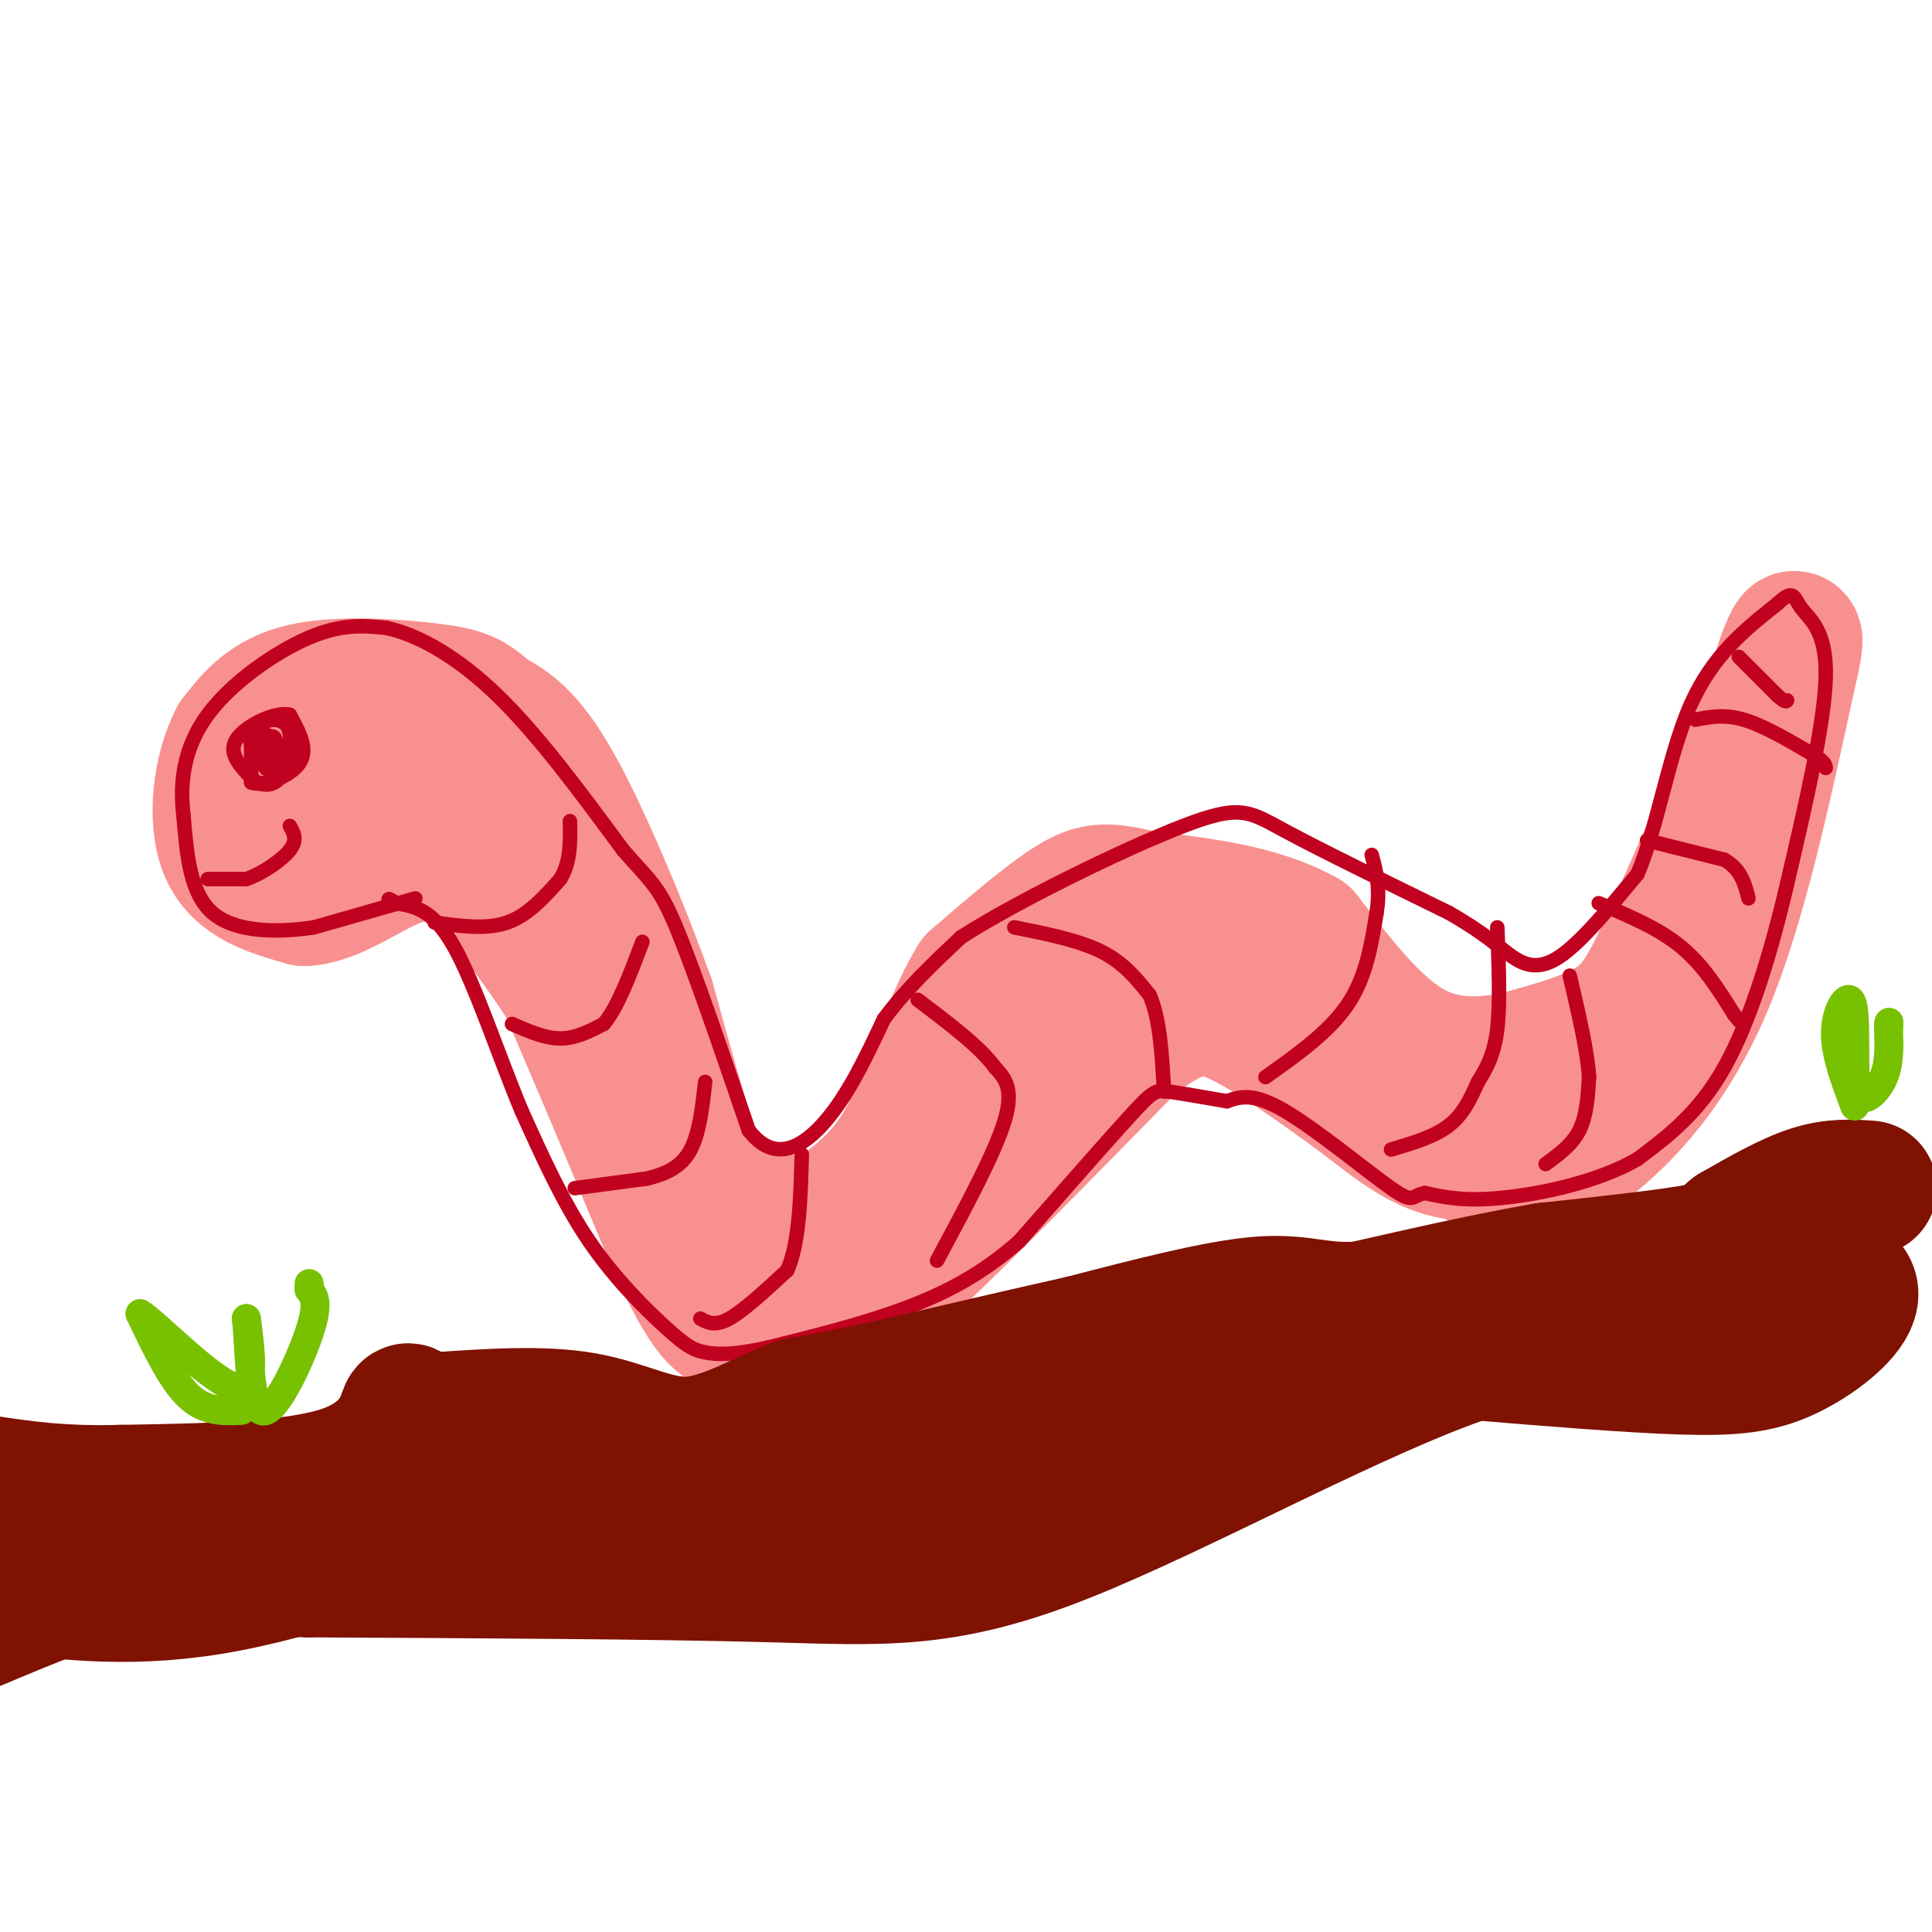 <svg viewBox='0 0 400 400' version='1.1' xmlns='http://www.w3.org/2000/svg' xmlns:xlink='http://www.w3.org/1999/xlink'><g fill='none' stroke='rgb(249,144,144)' stroke-width='28' stroke-linecap='round' stroke-linejoin='round'><path d='M64,173c-0.333,-4.417 -0.667,-8.833 1,-12c1.667,-3.167 5.333,-5.083 9,-7'/><path d='M74,154c3.489,1.267 7.711,7.933 8,12c0.289,4.067 -3.356,5.533 -7,7'/><path d='M75,173c-2.413,1.893 -4.946,3.126 -6,1c-1.054,-2.126 -0.630,-7.611 1,-11c1.630,-3.389 4.466,-4.683 7,-5c2.534,-0.317 4.767,0.341 7,1'/><path d='M84,159c3.933,2.067 10.267,6.733 15,12c4.733,5.267 7.867,11.133 11,17'/><path d='M110,188c6.833,14.500 18.417,42.250 30,70'/><path d='M140,258c6.871,14.593 9.048,16.077 13,17c3.952,0.923 9.679,1.287 15,0c5.321,-1.287 10.234,-4.225 17,-13c6.766,-8.775 15.383,-23.388 24,-38'/><path d='M209,224c4.553,-7.581 3.934,-7.534 6,-10c2.066,-2.466 6.816,-7.445 14,-10c7.184,-2.555 16.802,-2.685 25,-1c8.198,1.685 14.976,5.184 23,12c8.024,6.816 17.292,16.947 24,22c6.708,5.053 10.854,5.026 15,5'/><path d='M316,242c4.607,0.286 8.625,-1.500 15,-7c6.375,-5.500 15.107,-14.714 22,-31c6.893,-16.286 11.946,-39.643 17,-63'/><path d='M370,141c2.822,-11.711 1.378,-9.489 0,-6c-1.378,3.489 -2.689,8.244 -4,13'/><path d='M366,148c-4.000,9.833 -12.000,27.917 -20,46'/><path d='M346,194c-4.933,10.844 -7.267,14.956 -12,18c-4.733,3.044 -11.867,5.022 -19,7'/><path d='M315,219c-7.089,1.667 -15.311,2.333 -23,-2c-7.689,-4.333 -14.844,-13.667 -22,-23'/><path d='M270,194c-9.167,-5.167 -21.083,-6.583 -33,-8'/><path d='M237,186c-7.578,-1.733 -10.022,-2.067 -15,1c-4.978,3.067 -12.489,9.533 -20,16'/><path d='M202,203c-5.511,8.844 -9.289,22.956 -14,32c-4.711,9.044 -10.356,13.022 -16,17'/><path d='M172,252c-6.571,2.524 -15.000,0.333 -20,-2c-5.000,-2.333 -6.571,-4.810 -9,-12c-2.429,-7.190 -5.714,-19.095 -9,-31'/><path d='M134,207c-5.000,-13.933 -13.000,-33.267 -19,-44c-6.000,-10.733 -10.000,-12.867 -14,-15'/><path d='M101,148c-3.500,-3.333 -5.250,-4.167 -12,-5c-6.750,-0.833 -18.500,-1.667 -26,0c-7.500,1.667 -10.750,5.833 -14,10'/><path d='M49,153c-3.333,6.222 -4.667,16.778 -2,23c2.667,6.222 9.333,8.111 16,10'/><path d='M63,186c6.012,-0.202 13.042,-5.708 19,-8c5.958,-2.292 10.845,-1.369 14,0c3.155,1.369 4.577,3.185 6,5'/><path d='M102,183c5.156,6.378 15.044,19.822 22,32c6.956,12.178 10.978,23.089 15,34'/><path d='M139,249c4.911,9.867 9.689,17.533 15,21c5.311,3.467 11.156,2.733 17,2'/><path d='M171,272c4.378,0.133 6.822,-0.533 17,-10c10.178,-9.467 28.089,-27.733 46,-46'/><path d='M234,216c11.244,-8.933 16.356,-8.267 23,-5c6.644,3.267 14.822,9.133 23,15'/><path d='M280,226c6.822,5.044 12.378,10.156 19,12c6.622,1.844 14.311,0.422 22,-1'/><path d='M321,237c6.167,-2.500 10.583,-8.250 15,-14'/></g>
<g fill='none' stroke='rgb(193,1,32)' stroke-width='3' stroke-linecap='round' stroke-linejoin='round'><path d='M86,186c0.000,0.000 -21.000,6.000 -21,6'/><path d='M65,192c-7.667,1.156 -16.333,1.044 -21,-3c-4.667,-4.044 -5.333,-12.022 -6,-20'/><path d='M38,169c-0.857,-6.917 0.000,-14.208 5,-21c5.000,-6.792 14.143,-13.083 21,-16c6.857,-2.917 11.429,-2.458 16,-2'/><path d='M80,130c6.444,1.378 14.556,5.822 23,14c8.444,8.178 17.222,20.089 26,32'/><path d='M129,176c5.822,6.667 7.378,7.333 11,16c3.622,8.667 9.311,25.333 15,42'/><path d='M155,234c5.356,7.022 11.244,3.578 16,-2c4.756,-5.578 8.378,-13.289 12,-21'/><path d='M183,211c4.667,-6.333 10.333,-11.667 16,-17'/><path d='M199,194c12.036,-7.690 34.125,-18.417 46,-23c11.875,-4.583 13.536,-3.024 21,1c7.464,4.024 20.732,10.512 34,17'/><path d='M300,189c7.798,4.464 10.292,7.125 13,9c2.708,1.875 5.631,2.964 10,0c4.369,-2.964 10.185,-9.982 16,-17'/><path d='M339,181c4.133,-9.489 6.467,-24.711 11,-35c4.533,-10.289 11.267,-15.644 18,-21'/><path d='M368,125c3.524,-3.345 3.333,-1.208 5,1c1.667,2.208 5.190,4.488 5,14c-0.190,9.512 -4.095,26.256 -8,43'/><path d='M370,183c-3.333,14.289 -7.667,28.511 -13,38c-5.333,9.489 -11.667,14.244 -18,19'/><path d='M339,240c-8.311,4.778 -20.089,7.222 -28,8c-7.911,0.778 -11.956,-0.111 -16,-1'/><path d='M295,247c-2.893,0.548 -2.125,2.417 -7,-1c-4.875,-3.417 -15.393,-12.119 -22,-16c-6.607,-3.881 -9.304,-2.940 -12,-2'/><path d='M254,228c-4.369,-0.750 -9.292,-1.625 -12,-2c-2.708,-0.375 -3.202,-0.250 -8,5c-4.798,5.250 -13.899,15.625 -23,26'/><path d='M211,257c-7.667,6.800 -15.333,10.800 -24,14c-8.667,3.200 -18.333,5.600 -28,8'/><path d='M159,279c-7.002,1.566 -10.506,1.482 -13,1c-2.494,-0.482 -3.979,-1.360 -8,-5c-4.021,-3.640 -10.577,-10.040 -16,-18c-5.423,-7.960 -9.711,-17.480 -14,-27'/><path d='M108,230c-4.756,-11.356 -9.644,-26.244 -14,-34c-4.356,-7.756 -8.178,-8.378 -12,-9'/><path d='M82,187c-2.167,-1.500 -1.583,-0.750 -1,0'/><path d='M52,153c0.000,0.000 0.000,9.000 0,9'/><path d='M52,162c2.311,0.956 8.089,-1.156 10,-4c1.911,-2.844 -0.044,-6.422 -2,-10'/><path d='M60,148c-2.889,-0.800 -9.111,2.200 -11,5c-1.889,2.800 0.556,5.400 3,8'/><path d='M52,161c1.667,1.738 4.333,2.083 6,0c1.667,-2.083 2.333,-6.595 2,-9c-0.333,-2.405 -1.667,-2.702 -3,-3'/><path d='M57,149c-1.667,-0.067 -4.333,1.267 -5,3c-0.667,1.733 0.667,3.867 2,6'/><path d='M54,158c0.952,-0.155 2.333,-3.542 2,-5c-0.333,-1.458 -2.381,-0.988 -3,0c-0.619,0.988 0.190,2.494 1,4'/><path d='M54,157c0.500,1.440 1.250,3.042 2,2c0.750,-1.042 1.500,-4.726 1,-6c-0.500,-1.274 -2.250,-0.137 -4,1'/><path d='M53,154c-0.667,0.333 -0.333,0.667 0,1'/><path d='M43,182c0.000,0.000 8.000,0.000 8,0'/><path d='M51,182c3.244,-1.111 7.356,-3.889 9,-6c1.644,-2.111 0.822,-3.556 0,-5'/><path d='M90,191c5.333,0.750 10.667,1.500 15,0c4.333,-1.500 7.667,-5.250 11,-9'/><path d='M116,182c2.167,-3.500 2.083,-7.750 2,-12'/><path d='M106,212c3.417,1.500 6.833,3.000 10,3c3.167,0.000 6.083,-1.500 9,-3'/><path d='M125,212c2.833,-3.333 5.417,-10.167 8,-17'/><path d='M119,246c0.000,0.000 15.000,-2.000 15,-2'/><path d='M134,244c4.200,-1.022 7.200,-2.578 9,-6c1.800,-3.422 2.400,-8.711 3,-14'/><path d='M145,273c1.500,0.833 3.000,1.667 6,0c3.000,-1.667 7.500,-5.833 12,-10'/><path d='M163,263c2.500,-5.667 2.750,-14.833 3,-24'/><path d='M194,261c6.000,-11.167 12.000,-22.333 14,-29c2.000,-6.667 0.000,-8.833 -2,-11'/><path d='M206,221c-3.000,-4.167 -9.500,-9.083 -16,-14'/><path d='M210,192c6.667,1.333 13.333,2.667 18,5c4.667,2.333 7.333,5.667 10,9'/><path d='M238,206c2.167,4.833 2.583,12.417 3,20'/><path d='M262,223c6.583,-4.667 13.167,-9.333 17,-15c3.833,-5.667 4.917,-12.333 6,-19'/><path d='M285,189c0.833,-5.167 -0.083,-8.583 -1,-12'/><path d='M288,238c4.500,-1.333 9.000,-2.667 12,-5c3.000,-2.333 4.500,-5.667 6,-9'/><path d='M306,224c1.822,-2.911 3.378,-5.689 4,-11c0.622,-5.311 0.311,-13.156 0,-21'/><path d='M320,241c2.750,-2.000 5.500,-4.000 7,-7c1.500,-3.000 1.750,-7.000 2,-11'/><path d='M329,223c-0.333,-5.333 -2.167,-13.167 -4,-21'/><path d='M331,187c6.167,2.583 12.333,5.167 17,9c4.667,3.833 7.833,8.917 11,14'/><path d='M359,210c1.833,2.333 0.917,1.167 0,0'/><path d='M341,174c0.000,0.000 16.000,4.000 16,4'/><path d='M357,178c3.500,2.000 4.250,5.000 5,8'/><path d='M351,149c3.000,-0.583 6.000,-1.167 10,0c4.000,1.167 9.000,4.083 14,7'/><path d='M375,156c2.833,1.667 2.917,2.333 3,3'/><path d='M360,136c0.000,0.000 8.000,8.000 8,8'/><path d='M368,144c1.667,1.500 1.833,1.250 2,1'/></g>
<g fill='none' stroke='rgb(127,18,1)' stroke-width='28' stroke-linecap='round' stroke-linejoin='round'><path d='M387,246c-3.667,-0.250 -7.333,-0.500 -12,1c-4.667,1.500 -10.333,4.750 -16,8'/><path d='M359,255c-2.622,1.956 -1.178,2.844 -7,4c-5.822,1.156 -18.911,2.578 -32,4'/><path d='M320,263c-11.667,2.000 -24.833,5.000 -38,8'/><path d='M282,271c-8.933,0.667 -12.267,-1.667 -21,-1c-8.733,0.667 -22.867,4.333 -37,8'/><path d='M224,278c-12.667,2.833 -25.833,5.917 -39,9'/><path d='M185,287c-9.833,2.167 -14.917,3.083 -20,4'/><path d='M165,291c-7.131,2.726 -14.958,7.542 -22,8c-7.042,0.458 -13.298,-3.440 -22,-5c-8.702,-1.560 -19.851,-0.780 -31,0'/><path d='M90,294c-5.929,-0.893 -5.250,-3.125 -6,-1c-0.750,2.125 -2.929,8.607 -13,12c-10.071,3.393 -28.036,3.696 -46,4'/><path d='M25,309c-12.333,0.333 -20.167,-0.833 -28,-2'/><path d='M0,328c14.089,1.800 28.178,3.600 47,0c18.822,-3.600 42.378,-12.600 55,-16c12.622,-3.400 14.311,-1.200 16,1'/><path d='M118,313c6.133,0.778 13.467,2.222 38,-1c24.533,-3.222 66.267,-11.111 108,-19'/><path d='M264,293c19.500,-5.774 14.250,-10.708 24,-13c9.750,-2.292 34.500,-1.940 51,-4c16.500,-2.060 24.750,-6.530 33,-11'/><path d='M372,265c8.171,-1.405 12.097,0.582 11,4c-1.097,3.418 -7.219,8.266 -13,11c-5.781,2.734 -11.223,3.352 -22,3c-10.777,-0.352 -26.888,-1.676 -43,-3'/><path d='M305,280c-23.381,7.643 -60.333,28.250 -85,38c-24.667,9.750 -37.048,8.643 -61,8c-23.952,-0.643 -59.476,-0.821 -95,-1'/><path d='M64,325c-21.844,-0.644 -28.956,-1.756 -38,0c-9.044,1.756 -20.022,6.378 -31,11'/></g>
<g fill='none' stroke='rgb(120,193,1)' stroke-width='6' stroke-linecap='round' stroke-linejoin='round'><path d='M50,292c-3.750,0.167 -7.500,0.333 -11,-3c-3.500,-3.333 -6.750,-10.167 -10,-17'/><path d='M29,272c2.533,1.311 13.867,13.089 19,15c5.133,1.911 4.067,-6.044 3,-14'/><path d='M51,273c0.548,2.976 0.417,17.417 3,19c2.583,1.583 7.881,-9.690 10,-16c2.119,-6.310 1.060,-7.655 0,-9'/><path d='M64,267c0.000,-1.667 0.000,-1.333 0,-1'/><path d='M384,229c-2.000,-5.333 -4.000,-10.667 -4,-15c0.000,-4.333 2.000,-7.667 3,-7c1.000,0.667 1.000,5.333 1,10'/><path d='M384,217c0.095,3.929 -0.167,8.750 1,10c1.167,1.250 3.762,-1.071 5,-4c1.238,-2.929 1.119,-6.464 1,-10'/><path d='M391,213c0.167,-1.833 0.083,-1.417 0,-1'/></g>
</svg>